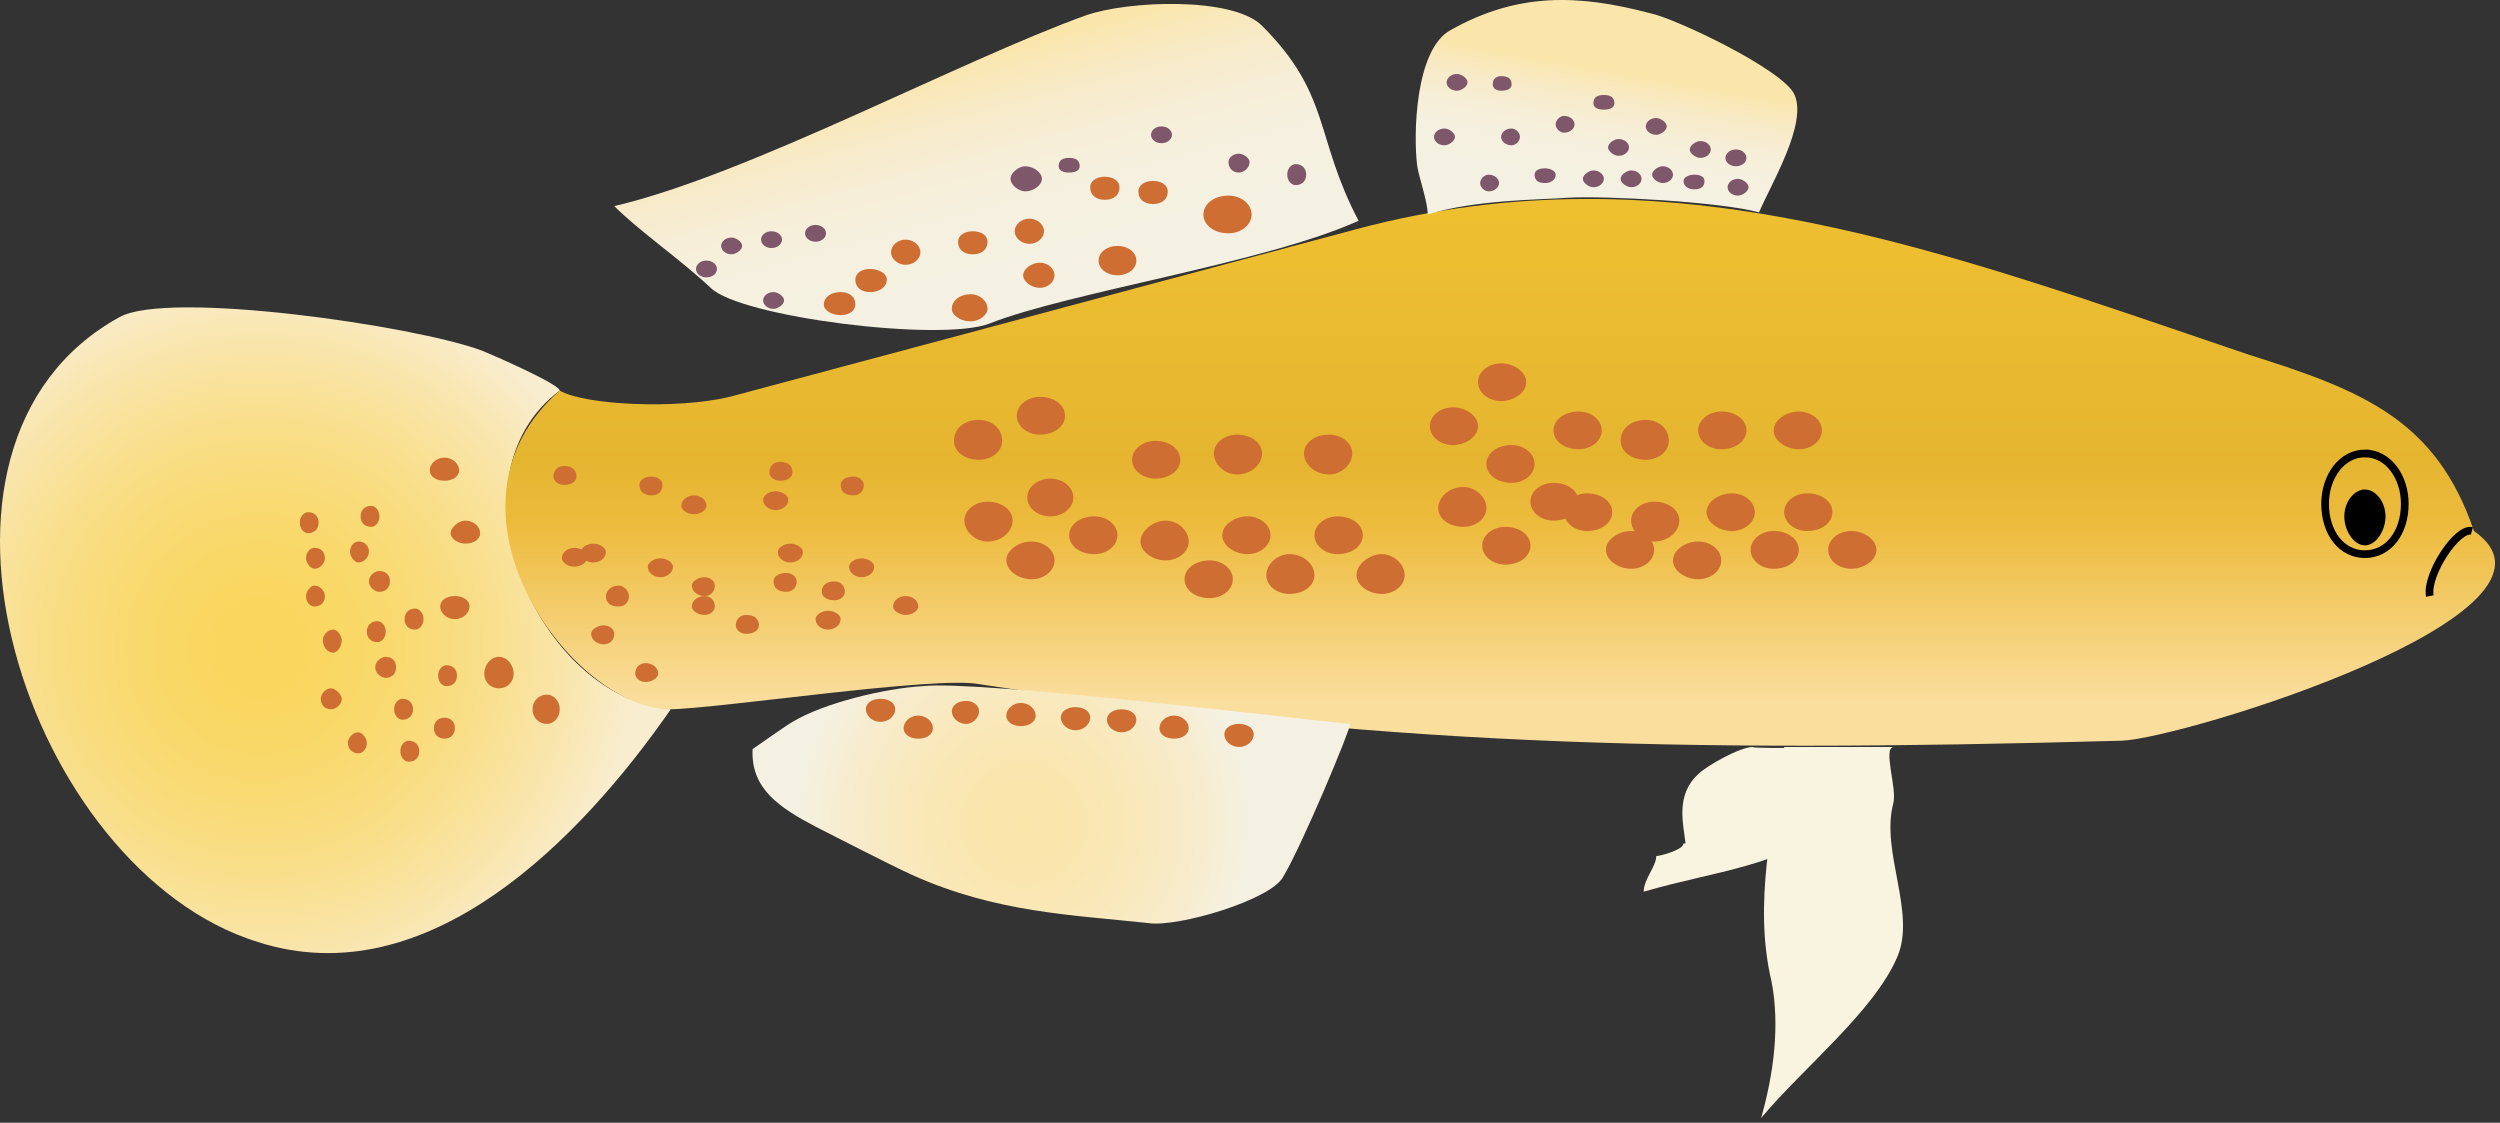 
        <svg xmlns:rdf="http://www.w3.org/1999/02/22-rdf-syntax-ns#" xmlns="http://www.w3.org/2000/svg" xmlns:cc="http://creativecommons.org/ns#" xmlns:xlink="http://www.w3.org/1999/xlink" xmlns:dc="http://purl.org/dc/elements/1.1/" x="0px" y="0px" width="501" height="225" viewBox="0 0 501 225" xml:space="preserve">
            <rect x="0" y="0" width="501" height="225" fill="#333333" stroke="none"/>
            <title>Mogurnda clivicola (Flinders Ranges Mogurnda)</title>
            <desc xmlns:ian_image_library="https://ian.umces.edu/media-library/">
                <ian_image_library:title>Mogurnda clivicola (Flinders Ranges Mogurnda)</ian_image_library:title>
                <ian_image_library:descr>Illustration of Mogurnda clivicola (Flinders Ranges Mogurnda Or Purple Spotted Gudgeon)</ian_image_library:descr>
                <ian_image_library:scene>
                    <ian_image_library:contains>fish, purple, spotted, gudgeon, , Flinders, Ranges, Chordata, Actinopterygii, Perciformes, Eleotridae, Mogurnda, sp. Indo-Pacific, marine, Barcoo, Bulloo mogurnda</ian_image_library:contains>
                    <ian_image_library:when>1999-01-01</ian_image_library:when>
                </ian_image_library:scene>
            </desc>
            
 <defs></defs>
 <radialGradient id="ian_symbols_4d8b8546d52b1064956bbc0bfa96f304" gradientUnits="userSpaceOnUse" cy="-3617.5" cx="-4152.5" gradientTransform="matrix(.817 0 0 .817 3444.7 3085.3)" r="92.19">
  <stop stop-color="#F9D65C" offset="0"/>
  <stop stop-color="#F9D760" offset=".156"/>
  <stop stop-color="#F9D96C" offset=".325"/>
  <stop stop-color="#F9DC7E" offset=".501"/>
  <stop stop-color="#F9E196" offset=".681"/>
  <stop stop-color="#F9E7B4" offset=".863"/>
  <stop stop-color="#F9EDCF" offset="1"/>
 </radialGradient>
 <path d="m96.615 70.282c-13.438-5.039-63.014-12.174-72.678-6.723-46.634 25.633-18.491 110.92 27.736 125.22 34.033 10.919 64.698-20.598 82.756-46.644-26.465-2.1-45.788-46.224-22.258-63.863 0-1.259-13.431-7.147-15.555-7.995z" fill="url(#ian_symbols_4d8b8546d52b1064956bbc0bfa96f304)"/>
 <linearGradient id="ian_symbols_5f16cd445e4ef2b49dbfe3bf4df1b12e" y2="-3604.2" gradientUnits="userSpaceOnUse" x2="-3848.3" gradientTransform="matrix(.817 0 0 .817 3444.7 3085.3)" y1="-3724.6" x1="-3848.3">
  <stop stop-color="#EEC030" offset="0"/>
  <stop stop-color="#E5B530" offset=".51"/>
  <stop stop-color="#EDBB3D" offset=".64"/>
  <stop stop-color="#FADE9D" offset="1"/>
 </linearGradient>
 <path d="m112.17 78.276c5.039 2.938 23.53 3.774 34.033 1.258l125.64-33.614c63.015-16.804 118.06 4.62 178.96 25.21 22.712 7.146 37.409 13.02 44.978 35.281 23.528 16.397-58.409 41.615-70.583 42.024-91.189 2.529-149.58.849-229-11.339-8.819-1.681-52.951 5.042-62.168 5.042-19.76-.42-48.757-40.32-21.86-63.854z" fill="url(#ian_symbols_5f16cd445e4ef2b49dbfe3bf4df1b12e)"/>
 <radialGradient id="ian_symbols_7c74a18c4a5b6fe47da04c6154a8797e" gradientUnits="userSpaceOnUse" cy="-3574.6" cx="-3965.2" gradientTransform="matrix(.817 0 0 .817 3444.7 3085.3)" r="55.638">
  <stop stop-color="#FAE5AB" offset="0"/>
  <stop stop-color="#FAE5AE" offset=".23"/>
  <stop stop-color="#F9E8B9" offset=".48"/>
  <stop stop-color="#F7EBCA" offset=".74"/>
  <stop stop-color="#F5F1E2" offset="1"/>
 </radialGradient>
 <path d="m184.86 137.51c-7.555.433-19.756 3.361-26.045 7.156-.825.409-7.995 5.458-7.995 5.458-.413 7.977 5.471 11.761 12.621 15.542 5.025 2.52 13.865 7.146 19.33 9.665 16.793 7.565 31.923 7.988 47.458 9.668 5.884.836 24.382-4.626 26.897-9.249 3.794-6.3 13.446-29.403 13.446-30.675-9.66-.85-74.38-8.82-85.72-7.57z" fill="url(#ian_symbols_7c74a18c4a5b6fe47da04c6154a8797e)"/>
 <path d="m379.4 161.04c-2.536 9.665 4.619 21.849.839 30.675-4.627 10.923-18.897 22.262-27.317 32.346 2.522-8.826 3.794-18.487 2.104-27.313-3.788-15.958.419-31.93 2.529-47.056h21.846c-2.09.42.84 8.4 0 11.34z" fill="#F9F4DF"/>
 <path d="m340.31 155.16c-4.619 4.21-2.936 10.087-2.522 13.868h-.413c0 1.261-4.612 2.52-5.458 2.52 0 2.103-2.516 4.626-2.516 7.146 14.284-4.207 28.149-5.042 38.659-14.284 3.761-2.946 6.724-10.081 6.724-14.71-2.11 0-23.551.426-23.551 0-2.52-.01-9.24 3.77-10.92 5.45z" fill="#F9F4DF"/>
 <linearGradient id="ian_symbols_12fbd177fdcb95a49d1d43434f587397" y2="-3759" gradientUnits="userSpaceOnUse" x2="-3820.4" gradientTransform="matrix(.817 0 0 .817 3444.7 3085.3)" y1="-3731.1" x1="-3825.3">
  <stop stop-color="#F5F1E2" offset="0"/>
  <stop stop-color="#F5F0DF" offset=".291"/>
  <stop stop-color="#F6EED7" offset=".512"/>
  <stop stop-color="#F7EBCB" offset=".71"/>
  <stop stop-color="#F9E8B9" offset=".893"/>
  <stop stop-color="#FAE5AB" offset="1"/>
 </linearGradient>
 <path d="m352.51 42.562c2.517-5.881 9.658-17.646 7.136-23.529-2.09-5.049-24.375-15.549-28.988-16.388-14.284-3.777-26.465-4.204-39.917 3.361-7.135 3.777-7.555 21.007-6.723 27.314.42 2.519 2.097 7.135 2.097 9.665 9.245-2.942 22.278-2.942 28.149-3.361 7.57-.423 30.67.831 38.24 2.938z" fill="url(#ian_symbols_12fbd177fdcb95a49d1d43434f587397)"/>
 <linearGradient id="ian_symbols_bd8bae5a50568504115125b1ed2308eb" y2="-3760.8" gradientUnits="userSpaceOnUse" x2="-3984.2" gradientTransform="matrix(.817 0 0 .817 3444.7 3085.3)" y1="-3710.3" x1="-3970.6">
  <stop stop-color="#F5F1E2" offset="0"/>
  <stop stop-color="#F5F0DF" offset=".291"/>
  <stop stop-color="#F6EED7" offset=".512"/>
  <stop stop-color="#F7EBCB" offset=".71"/>
  <stop stop-color="#F9E8B9" offset=".893"/>
  <stop stop-color="#FAE5AB" offset="1"/>
 </linearGradient>
 <path d="m272.26 44.243c-8.839-16.807-5.478-25.21-19.343-39.079-5.864-5.888-26.877-5.042-35.291-2.093-25.626 9.239-67.633 31.933-94.531 38.233 5.045 5.042 13.026 10.493 19.33 16.381 5.884 5.874 46.214 10.916 55.885 7.146 15.94-6.297 55.45-12.188 73.94-20.588z" fill="url(#ian_symbols_bd8bae5a50568504115125b1ed2308eb)"/>
 <path stroke="#000" stroke-width="1.542" d="m473.93 90.873c4.626 0 7.987 4.633 7.987 10.084 0 5.888-3.361 10.098-7.987 10.098-4.62 0-7.98-4.21-7.98-10.098 0-5.455 3.36-10.087 7.98-10.087z" fill="none"/>
 <path stroke="#000" stroke-width="1.542" d="m473.93 98.867c1.677 0 3.354 2.09 3.354 4.616 0 2.529-1.678 5.042-3.354 5.042-1.685 0-3.361-2.513-3.361-5.042 0-2.52 1.67-4.613 3.36-4.613z"/>
 <path stroke="#000" stroke-width="1.542" d="m495.36 106.41c-2.942-.832-9.245 8.836-8.421 13.036" fill="none"/>
 <path d="m247.88 87.102c2.942 0 5.032 1.681 5.032 3.771 0 2.114-2.09 4.21-5.032 4.21-2.523 0-4.626-2.097-4.626-4.21.01-2.09 2.11-3.771 4.63-3.771z" fill="#CE6E32"/>
 <path d="m196.2 84.15c2.516 0 4.633 1.681 4.633 4.2 0 2.113-2.117 3.794-4.633 3.794-2.936 0-5.025-1.681-5.025-3.794-.01-2.519 2.08-4.2 5.02-4.2z" fill="#CE6E32"/>
 <path d="m208.4 79.534c2.928 0 5.032 1.681 5.032 3.784s-2.104 3.784-5.032 3.784c-2.53 0-4.64-1.681-4.64-3.784s2.11-3.784 4.64-3.784z" fill="#CE6E32"/>
 <path d="m231.5 88.35c2.949 0 5.039 1.681 5.039 3.794 0 2.09-2.09 3.771-5.039 3.771-2.502 0-4.626-1.681-4.626-3.771 0-2.113 2.12-3.794 4.63-3.794z" fill="#CE6E32"/>
 <path d="m360.48 82.469c2.523 0 4.627 1.681 4.627 3.788 0 2.093-2.104 3.774-4.627 3.774-2.502 0-5.038-1.681-5.038-3.774 0-2.107 2.54-3.788 5.04-3.788z" fill="#CE6E32"/>
 <path d="m344.94 82.469c2.936 0 5.053 1.681 5.053 3.788 0 2.093-2.117 3.774-5.053 3.774-2.521 0-4.626-1.681-4.626-3.774 0-2.107 2.11-3.788 4.63-3.788z" fill="#CE6E32"/>
 <path d="m329.82 84.15c2.516 0 4.612 1.681 4.612 4.2 0 2.113-2.097 3.794-4.612 3.794-2.936 0-5.039-1.681-5.039-3.794 0-2.519 2.1-4.2 5.04-4.2z" fill="#CE6E32"/>
 <path d="m316.37 82.469c2.523 0 4.613 1.681 4.613 3.788 0 2.093-2.09 3.774-4.613 3.774-2.941 0-5.045-1.681-5.045-3.774 0-2.107 2.11-3.788 5.05-3.788z" fill="#CE6E32"/>
 <path d="m300.83 72.811c2.503 0 5.039 1.681 5.039 3.784 0 2.097-2.536 3.784-5.039 3.784-2.522 0-4.633-1.688-4.633-3.784-.01-2.103 2.1-3.784 4.63-3.784z" fill="#CE6E32"/>
 <path d="m291.16 81.627c2.536 0 5.038 1.691 5.038 3.794 0 2.09-2.502 3.771-5.038 3.771-2.523 0-4.613-1.681-4.613-3.771-.01-2.103 2.08-3.794 4.61-3.794z" fill="#CE6E32"/>
 <path d="m266.36 87.102c2.543 0 4.633 1.681 4.633 3.771 0 2.114-2.09 4.21-4.633 4.21-2.941 0-5.038-2.097-5.038-4.21 0-2.09 2.1-3.771 5.04-3.771z" fill="#CE6E32"/>
 <path d="m139.06 99.276c1.258 0 2.523.849 2.523 2.104 0 .849-1.265 1.681-2.523 1.681-1.271 0-2.522-.832-2.522-1.681 0-1.26 1.25-2.104 2.52-2.104z" fill="#CE6E32"/>
 <path d="m113.01 93.392c1.685 0 2.523.842 2.523 2.113 0 .832-.838 1.671-2.523 1.671-1.265 0-2.096-.839-2.096-1.671 0-1.271.83-2.113 2.1-2.113z" fill="#CE6E32"/>
 <path d="m156.29 92.553c1.698 0 2.523.839 2.523 2.104 0 .849-.825 1.681-2.523 1.681-1.257 0-2.109-.832-2.109-1.681 0-1.265.85-2.104 2.11-2.104z" fill="#CE6E32"/>
 <path d="m118.89 108.94c1.271 0 2.523.842 2.523 1.681 0 1.265-1.251 2.104-2.523 2.104-1.265 0-2.522-.839-2.522-2.104 0-.84 1.26-1.68 2.52-1.68z" fill="#CE6E32"/>
 <path d="m130.64 95.505c1.271 0 2.117.832 2.117 1.671 0 1.268-.846 2.1-2.117 2.1-1.664 0-2.502-.832-2.502-2.1 0-.839.84-1.671 2.5-1.671z" fill="#CE6E32"/>
 <path d="m155.44 98.444c1.271 0 2.543.832 2.543 1.681 0 1.254-1.271 2.103-2.543 2.103-1.265 0-2.516-.849-2.516-2.103.01-.844 1.26-1.676 2.52-1.676z" fill="#CE6E32"/>
 <path d="m171 95.505c1.251 0 2.104.832 2.104 1.671 0 1.268-.853 2.1-2.104 2.1-1.691 0-2.536-.832-2.536-2.1 0-.839.85-1.671 2.54-1.671z" fill="#CE6E32"/>
 <path d="m249.98 103.48c2.53 0 4.626 1.684 4.626 3.777 0 2.104-2.097 3.794-4.626 3.794-2.516 0-5.032-1.69-5.032-3.794 0-2.09 2.51-3.78 5.03-3.78z" fill="#CE6E32"/>
 <path d="m197.9 100.54c2.936 0 5.025 1.69 5.025 3.794 0 2.08-2.09 4.193-5.025 4.193-2.536 0-4.633-2.113-4.633-4.193-.01-2.1 2.09-3.79 4.63-3.79z" fill="#CE6E32"/>
 <path d="m210.49 95.915c2.516 0 4.605 1.681 4.605 3.784 0 2.107-2.09 3.784-4.605 3.784-2.523 0-4.62-1.677-4.62-3.784-.01-2.101 2.09-3.781 4.61-3.781z" fill="#CE6E32"/>
 <path d="m233.59 104.33c2.522 0 4.633 2.08 4.633 4.193 0 2.097-2.11 3.777-4.633 3.777-2.502 0-5.025-1.681-5.025-3.777 0-2.11 2.52-4.19 5.03-4.19z" fill="#CE6E32"/>
 <path d="m362.16 98.867c2.942 0 5.06 1.671 5.06 3.771 0 2.104-2.117 3.774-5.06 3.774-2.522 0-4.612-1.671-4.612-3.774 0-2.1 2.09-3.773 4.61-3.773z" fill="#CE6E32"/>
 <path d="m347.05 98.867c2.523 0 4.612 1.671 4.612 3.771 0 2.104-2.089 3.774-4.612 3.774-2.536 0-5.059-1.671-5.059-3.774 0-2.1 2.52-3.773 5.06-3.773z" fill="#CE6E32"/>
 <path d="m331.49 100.54c2.936 0 5.046 1.69 5.046 3.794 0 2.08-2.11 4.193-5.046 4.193-2.522 0-4.612-2.113-4.612-4.193 0-2.1 2.09-3.79 4.61-3.79z" fill="#CE6E32"/>
 <path d="m318.05 98.867c2.929 0 5.038 1.671 5.038 3.771 0 2.104-2.109 3.774-5.038 3.774-2.522 0-4.626-1.671-4.626-3.774.01-2.1 2.11-3.773 4.63-3.773z" fill="#CE6E32"/>
 <path d="m302.92 89.192c2.517 0 4.606 1.681 4.606 3.794 0 2.097-2.09 3.777-4.606 3.777-2.935 0-5.045-1.681-5.045-3.777 0-2.113 2.11-3.794 5.04-3.794z" fill="#CE6E32"/>
 <path d="m293.27 97.595c2.517 0 4.613 2.104 4.613 4.21 0 2.093-2.097 3.774-4.613 3.774-2.948 0-5.045-1.681-5.045-3.774 0-2.101 2.1-4.205 5.05-4.205z" fill="#CE6E32"/>
 <path d="m268.05 103.48c2.948 0 5.052 1.684 5.052 3.777 0 2.104-2.104 3.794-5.052 3.794-2.503 0-4.626-1.69-4.626-3.794 0-2.09 2.12-3.78 4.63-3.78z" fill="#CE6E32"/>
 <path d="m141.15 115.67c1.271 0 2.096.835 2.096 1.684 0 1.245-.825 2.093-2.096 2.093-1.251 0-2.509-.849-2.509-2.093 0-.84 1.26-1.68 2.51-1.68z" fill="#CE6E32"/>
 <path d="m115.11 109.78c1.265 0 2.522.839 2.522 2.104 0 .839-1.258 1.681-2.522 1.681-1.258 0-2.509-.842-2.509-1.681 0-1.26 1.25-2.1 2.51-2.1z" fill="#CE6E32"/>
 <path d="m158.38 108.94c1.271 0 2.523.842 2.523 1.681 0 1.265-1.251 2.104-2.523 2.104-1.251 0-2.509-.839-2.509-2.104 0-.84 1.26-1.68 2.51-1.68z" fill="#CE6E32"/>
 <path d="m120.99 125.32c1.265 0 2.103.849 2.103 1.691 0 1.258-.838 2.103-2.103 2.103-1.259 0-2.523-.845-2.523-2.103 0-.84 1.26-1.69 2.52-1.69z" fill="#CE6E32"/>
 <path d="m132.34 111.89c1.258 0 2.523.839 2.523 1.681 0 1.258-1.265 2.104-2.523 2.104-1.271 0-2.522-.845-2.522-2.104 0-.85 1.25-1.68 2.52-1.68z" fill="#CE6E32"/>
 <path d="m157.55 114.82c1.258 0 2.096.845 2.096 1.681 0 1.258-.838 2.093-2.096 2.093-1.685 0-2.523-.835-2.523-2.093 0-.83.84-1.68 2.52-1.68z" fill="#CE6E32"/>
 <path d="m172.67 111.89c1.271 0 2.522.839 2.522 1.681 0 1.258-1.251 2.104-2.522 2.104-1.258 0-2.509-.845-2.509-2.104 0-.85 1.25-1.68 2.51-1.68z" fill="#CE6E32"/>
 <path d="m258.39 111.05c2.929 0 5.026 2.09 5.026 4.193 0 2.107-2.097 3.784-5.026 3.784-2.522 0-4.626-1.677-4.626-3.784.01-2.1 2.11-4.19 4.63-4.19z" fill="#CE6E32"/>
 <path d="m206.71 108.52c2.522 0 4.619 1.681 4.619 3.777 0 2.114-2.097 3.784-4.619 3.784-2.516 0-5.039-1.67-5.039-3.784 0-2.09 2.52-3.78 5.04-3.78z" fill="#CE6E32"/>
 <path d="m219.32 103.48c2.522 0 4.619 1.684 4.619 3.777 0 2.104-2.097 3.794-4.619 3.794-2.942 0-5.052-1.69-5.052-3.794-.01-2.09 2.1-3.78 5.05-3.78z" fill="#CE6E32"/>
 <path d="m242.43 112.3c2.522 0 4.626 1.681 4.626 3.784 0 2.1-2.104 3.781-4.626 3.781-2.956 0-5.046-1.681-5.046-3.781s2.09-3.78 5.05-3.78z" fill="#CE6E32"/>
 <path d="m370.99 106.41c2.522 0 5.045 1.69 5.045 3.794 0 2.097-2.522 3.777-5.045 3.777-2.529 0-4.626-1.681-4.626-3.777-.01-2.1 2.09-3.79 4.62-3.79z" fill="#CE6E32"/>
 <path d="m355.44 106.41c2.942 0 5.038 1.69 5.038 3.794 0 2.097-2.096 3.777-5.038 3.777-2.522 0-4.612-1.681-4.612-3.777 0-2.1 2.09-3.79 4.61-3.79z" fill="#CE6E32"/>
 <path d="m340.31 108.52c2.537 0 4.626 1.681 4.626 3.777 0 2.114-2.089 3.784-4.626 3.784-2.522 0-5.045-1.67-5.045-3.784.01-2.09 2.53-3.78 5.05-3.78z" fill="#CE6E32"/>
 <path d="m326.88 106.41c2.522 0 4.612 1.69 4.612 3.794 0 2.097-2.09 3.777-4.612 3.777-2.536 0-5.045-1.681-5.045-3.777 0-2.1 2.5-3.79 5.04-3.79z" fill="#CE6E32"/>
 <path d="m311.32 96.764c2.936 0 5.045 1.681 5.045 3.774 0 2.1-2.109 3.794-5.045 3.794-2.516 0-4.619-1.694-4.619-3.794 0-2.096 2.11-3.776 4.62-3.776z" fill="#CE6E32"/>
 <path d="m301.67 105.58c2.936 0 5.039 1.681 5.039 3.784 0 2.1-2.104 3.781-5.039 3.781-2.522 0-4.633-1.681-4.633-3.781-.01-2.1 2.1-3.78 4.63-3.78z" fill="#CE6E32"/>
 <path d="m276.88 111.05c2.522 0 4.612 2.09 4.612 4.193 0 2.107-2.09 3.784-4.612 3.784-2.523 0-5.039-1.677-5.039-3.784 0-2.1 2.52-4.19 5.04-4.19z" fill="#CE6E32"/>
 <path d="m149.56 123.23c1.671 0 2.523.845 2.523 2.093 0 .849-.852 1.691-2.523 1.691-1.257 0-2.109-.842-2.109-1.691.01-1.25.86-2.09 2.11-2.09z" fill="#CE6E32"/>
 <path d="m123.95 117.35c1.238 0 2.09 1.245 2.09 2.093 0 1.268-.853 2.1-2.09 2.1-1.697 0-2.536-.832-2.536-2.1.01-.84.85-2.09 2.54-2.09z" fill="#CE6E32"/>
 <path d="m167.22 116.51c1.245 0 2.09.849 2.09 2.093 0 .849-.845 1.69-2.09 1.69-1.691 0-2.53-.842-2.53-1.69 0-1.25.84-2.09 2.53-2.09z" fill="#CE6E32"/>
 <path d="m129.4 132.89c1.238 0 2.509.842 2.509 2.1 0 .846-1.271 1.684-2.509 1.684-1.265 0-2.096-.838-2.096-1.684.01-1.25.84-2.1 2.1-2.1z" fill="#CE6E32"/>
 <path d="m141.15 119.45c1.271 0 2.096.842 2.096 2.1 0 .845-.825 1.681-2.096 1.681-1.251 0-2.509-.835-2.509-1.681 0-1.26 1.26-2.1 2.51-2.1z" fill="#CE6E32"/>
 <path d="m165.94 122.39c1.278 0 2.523.835 2.523 1.681 0 1.248-1.245 2.097-2.523 2.097-1.251 0-2.502-.849-2.502-2.097 0-.84 1.25-1.68 2.5-1.68z" fill="#CE6E32"/>
 <path d="m181.5 119.45c1.271 0 2.523.842 2.523 2.1 0 .845-1.251 1.681-2.523 1.681-1.251 0-2.523-.835-2.523-1.681-.01-1.26 1.26-2.1 2.52-2.1z" fill="#CE6E32"/>
 <path d="m246.19 39.201c2.529 0 4.633 1.681 4.633 3.784 0 2.09-2.104 3.771-4.633 3.771-2.936 0-5.025-1.681-5.025-3.771.01-2.103 2.1-3.784 5.03-3.784z" fill="#CE6E32"/>
 <path d="m223.94 49.281c2.104 0 3.788 1.258 3.788 2.939s-1.684 2.952-3.788 2.952c-2.097 0-3.781-1.271-3.781-2.952s1.68-2.939 3.78-2.939z" fill="#CE6E32"/>
 <path d="m208.4 52.643c1.67 0 2.928 1.258 2.928 2.529 0 1.258-1.258 2.513-2.928 2.513-1.691 0-3.362-1.255-3.362-2.513 0-1.271 1.67-2.529 3.36-2.529z" fill="#CE6E32"/>
 <path d="m194.54 58.953c1.664 0 3.361 1.248 3.361 2.942 0 1.248-1.697 2.513-3.361 2.513-2.124 0-3.794-1.265-3.794-2.513-.01-1.694 1.66-2.942 3.79-2.942z" fill="#CE6E32"/>
 <path d="m194.95 46.346c1.677 0 2.949.832 2.949 2.09 0 1.681-1.271 2.526-2.949 2.526-1.684 0-2.949-.846-2.949-2.526 0-1.258 1.26-2.09 2.95-2.09z" fill="#CE6E32"/>
 <path d="m206.28 43.817c1.684 0 2.949 1.258 2.949 2.529 0 1.258-1.265 2.513-2.949 2.513-1.698 0-2.935-1.255-2.935-2.513.01-1.271 1.24-2.529 2.94-2.529z" fill="#CE6E32"/>
 <path d="m181.5 48.017c1.677 0 2.956 1.265 2.956 2.523s-1.278 2.529-2.956 2.529c-1.67 0-2.942-1.271-2.942-2.529-.01-1.259 1.26-2.523 2.94-2.523z" fill="#CE6E32"/>
 <path d="m174.36 53.901c1.67 0 3.361.849 3.361 2.104 0 1.681-1.691 2.529-3.361 2.529-1.691 0-2.949-.849-2.949-2.529 0-1.255 1.26-2.104 2.95-2.104z" fill="#CE6E32"/>
 <path d="m221.41 35.417c1.678 0 2.936.846 2.936 2.104 0 1.681-1.258 2.523-2.936 2.523-1.677 0-2.935-.842-2.935-2.523 0-1.259 1.26-2.104 2.93-2.104z" fill="#CE6E32"/>
 <path d="m231.08 36.262c1.664 0 2.935.832 2.935 2.089 0 1.691-1.271 2.53-2.935 2.53-1.698 0-2.949-.839-2.949-2.53.01-1.257 1.26-2.089 2.95-2.089z" fill="#CE6E32"/>
 <path d="m168.46 58.534c1.698 0 2.948.832 2.948 2.513 0 1.258-1.25 2.097-2.948 2.097-1.664 0-3.362-.839-3.362-2.097 0-1.681 1.7-2.513 3.36-2.513z" fill="#CE6E32"/>
 <path d="m205.44 33.32c1.691 0 3.361 1.261 3.361 2.519 0 1.255-1.67 2.512-3.361 2.512-1.245 0-2.929-1.257-2.929-2.512 0-1.257 1.68-2.519 2.93-2.519z" fill="#7E576A"/>
 <path d="m214.26 31.643c1.265 0 2.11.412 2.11 1.677 0 .839-.845 1.261-2.11 1.261-1.258 0-2.104-.422-2.104-1.261 0-1.265.84-1.677 2.1-1.677z" fill="#7E576A"/>
 <path d="m232.75 25.332c1.271 0 2.11.833 2.11 1.681 0 .846-.839 1.681-2.11 1.681-1.251 0-2.09-.835-2.09-1.681 0-.848.84-1.681 2.09-1.681z" fill="#7E576A"/>
 <path d="m248.31 30.797c.839 0 2.104.846 2.104 1.681 0 1.254-1.265 2.104-2.104 2.104-1.258 0-2.117-.849-2.117-2.104 0-.835.86-1.681 2.12-1.681z" fill="#7E576A"/>
 <path d="m259.65 32.887c1.271 0 2.11.845 2.11 2.117 0 1.258-.839 2.09-2.11 2.09-.839 0-1.684-.832-1.684-2.09-.01-1.272.84-2.117 1.68-2.117z" fill="#7E576A"/>
 <path d="m163.44 45.075c1.251 0 2.09.845 2.09 1.681 0 .849-.839 1.681-2.09 1.681-1.271 0-2.11-.832-2.11-1.681 0-.836.84-1.681 2.11-1.681z" fill="#7E576A"/>
 <path d="m155.03 58.534c.838 0 2.096.832 2.096 1.667 0 .846-1.258 1.694-2.096 1.694-1.265 0-2.104-.849-2.104-1.694 0-.835.84-1.667 2.1-1.667z" fill="#7E576A"/>
 <path d="m146.63 47.604c.826 0 2.097.832 2.097 1.677 0 .835-1.271 1.681-2.097 1.681-1.265 0-2.116-.846-2.116-1.681 0-.845.85-1.677 2.12-1.677z" fill="#7E576A"/>
 <path d="m154.6 46.346c1.271 0 2.117.832 2.117 1.67 0 .842-.846 1.691-2.117 1.691-1.245 0-2.083-.849-2.083-1.691-.01-.838.83-1.67 2.08-1.67z" fill="#7E576A"/>
 <path d="m141.58 52.22c1.258 0 2.097.849 2.097 1.681 0 .849-.839 1.691-2.097 1.691-1.265 0-2.103-.842-2.103-1.691 0-.832.84-1.681 2.1-1.681z" fill="#7E576A"/>
 <path d="m302.92 25.755c.853 0 1.678.832 1.678 1.681 0 .832-.825 1.68-1.678 1.68-1.258 0-2.097-.848-2.097-1.68.01-.849.85-1.681 2.1-1.681z" fill="#7E576A"/>
 <path d="m313.43 23.226c1.258 0 2.104.849 2.104 1.691 0 .839-.846 1.67-2.104 1.67-.839 0-1.678-.832-1.678-1.67 0-.842.84-1.691 1.68-1.691z" fill="#7E576A"/>
 <path d="m324.34 27.859c1.271 0 2.11.835 2.11 1.667 0 .849-.839 1.694-2.11 1.694-.825 0-2.09-.845-2.09-1.694 0-.832 1.27-1.667 2.09-1.667z" fill="#7E576A"/>
 <path d="m298.3 35.004c1.258 0 2.11.835 2.11 1.677 0 .839-.853 1.67-2.11 1.67-.839 0-1.678-.832-1.678-1.67.01-.842.85-1.677 1.68-1.677z" fill="#7E576A"/>
 <path d="m309.65 33.732c.832 0 2.104.427 2.104 1.271 0 1.258-1.271 1.677-2.104 1.677-1.258 0-2.116-.419-2.116-1.677 0-.844.86-1.271 2.12-1.271z" fill="#7E576A"/>
 <path d="m319.31 34.159c1.252 0 2.104.845 2.104 1.68 0 .842-.852 1.681-2.104 1.681-.839 0-2.11-.839-2.11-1.681 0-.835 1.27-1.68 2.11-1.68z" fill="#7E576A"/>
 <path d="m326.88 34.159c1.258 0 2.09.845 2.09 1.68 0 .842-.832 1.681-2.09 1.681-.853 0-2.104-.839-2.104-1.681 0-.835 1.25-1.68 2.1-1.68z" fill="#7E576A"/>
 <path d="m333.18 33.32c1.251 0 2.09.839 2.09 1.684 0 .835-.839 1.677-2.09 1.677-.846 0-2.09-.842-2.09-1.677 0-.845 1.24-1.684 2.09-1.684z" fill="#7E576A"/>
 <path d="m289.47 25.755c.846 0 2.11.832 2.11 1.681 0 .832-1.265 1.68-2.11 1.68-1.251 0-2.097-.848-2.097-1.68.01-.849.85-1.681 2.1-1.681z" fill="#7E576A"/>
 <path d="m300.83 15.259c1.252 0 2.097.412 2.097 1.67 0 .849-.845 1.254-2.097 1.254-.838 0-1.684-.406-1.684-1.254-.01-1.258.84-1.67 1.68-1.67z" fill="#7E576A"/>
 <path d="m291.99 14.826c.839 0 2.104.845 2.104 1.68 0 .845-1.265 1.677-2.104 1.677-1.258 0-2.09-.832-2.09-1.677 0-.835.84-1.68 2.09-1.68z" fill="#7E576A"/>
 <path d="m331.92 23.652c.846 0 2.091.845 2.091 1.68 0 .833-1.245 1.681-2.091 1.681-1.265 0-2.103-.849-2.103-1.681 0-.835.83-1.68 2.1-1.68z" fill="#7E576A"/>
 <path d="m321.42 19.033c1.258 0 2.104.422 2.104 1.681 0 .832-.846 1.258-2.104 1.258s-2.104-.426-2.104-1.258c-.01-1.259.84-1.681 2.1-1.681z" fill="#7E576A"/>
 <path d="m340.74 28.268c1.245 0 2.104.848 2.104 1.68 0 .849-.859 1.695-2.104 1.695-.852 0-2.116-.846-2.116-1.695.01-.832 1.27-1.68 2.12-1.68z" fill="#7E576A"/>
 <path d="m339.49 35.004c1.258 0 2.091.413 2.091 1.258 0 1.258-.833 1.68-2.091 1.68-.858 0-2.11-.422-2.11-1.68 0-.845 1.25-1.258 2.11-1.258z" fill="#7E576A"/>
 <path d="m347.87 29.948c1.271 0 2.117.849 2.117 1.695 0 .835-.846 1.677-2.117 1.677-1.244 0-2.09-.842-2.09-1.677 0-.846.85-1.695 2.09-1.695z" fill="#7E576A"/>
 <path d="m348.3 35.839c.845 0 2.109.842 2.109 1.681 0 .832-1.265 1.681-2.109 1.681-1.252 0-2.091-.849-2.091-1.681 0-.839.84-1.681 2.09-1.681z" fill="#7E576A"/>
 <path d="m184.02 143.4c1.677 0 2.935 1.265 2.935 2.513 0 1.268-1.258 2.114-2.935 2.114-1.684 0-2.942-.846-2.942-2.114 0-1.25 1.25-2.51 2.94-2.51z" fill="#CE6E32"/>
 <path d="m193.68 140.46c1.271 0 2.523.845 2.523 2.093 0 1.268-1.251 2.523-2.523 2.523-1.677 0-2.935-1.255-2.935-2.523 0-1.25 1.26-2.09 2.94-2.09z" fill="#CE6E32"/>
 <path d="m204.58 140.87c1.698 0 2.969 1.268 2.969 2.529 0 1.265-1.271 2.107-2.969 2.107-1.664 0-2.915-.842-2.915-2.107.01-1.26 1.26-2.53 2.92-2.53z" fill="#CE6E32"/>
 <path d="m215.53 141.71c1.684 0 2.949.839 2.949 2.107 0 1.255-1.265 2.526-2.949 2.526-1.677 0-2.936-1.271-2.936-2.526 0-1.27 1.26-2.11 2.94-2.11z" fill="#CE6E32"/>
 <path d="m224.77 142.14c1.684 0 2.949.846 2.949 2.093 0 1.275-1.265 2.53-2.949 2.53s-2.936-1.255-2.936-2.53c.01-1.25 1.26-2.09 2.94-2.09z" fill="#CE6E32"/>
 <path d="m235.28 143.4c1.684 0 2.935 1.265 2.935 2.513 0 1.268-1.251 2.114-2.935 2.114-1.698 0-2.929-.846-2.929-2.114.01-1.25 1.24-2.51 2.93-2.51z" fill="#CE6E32"/>
 <path d="m248.31 145.07c1.67 0 2.936.838 2.936 2.106 0 1.255-1.265 2.516-2.936 2.516-1.691 0-2.949-1.261-2.949-2.516 0-1.27 1.26-2.11 2.95-2.11z" fill="#CE6E32"/>
 <path d="m176.46 140.04c1.67 0 2.942.832 2.942 2.1 0 1.261-1.271 2.526-2.942 2.526-1.69 0-2.942-1.265-2.942-2.526 0-1.27 1.25-2.1 2.94-2.1z" fill="#CE6E32"/>
 <path d="m89.067 91.711c1.664 0 2.949 1.275 2.949 2.522 0 1.271-1.285 2.104-2.949 2.104-1.697 0-2.935-.832-2.935-2.104 0-1.247 1.238-2.522 2.935-2.522z" fill="#CE6E32"/>
 <path d="m93.254 104.33c1.69 0 2.962 1.248 2.962 2.513 0 1.258-1.272 2.097-2.962 2.097-1.238 0-2.935-.839-2.935-2.097 0-1.26 1.697-2.51 2.935-2.51z" fill="#CE6E32"/>
 <path d="m91.158 119.45c1.697 0 2.935.842 2.935 2.1 0 1.261-1.238 2.526-2.935 2.526-1.665 0-2.936-1.265-2.936-2.526 0-1.26 1.271-2.1 2.936-2.1z" fill="#CE6E32"/>
 <path d="m99.977 131.63c1.691 0 2.955 1.681 2.955 3.361 0 1.684-1.264 2.949-2.955 2.949-1.67 0-2.935-1.265-2.935-2.949.002-1.68 1.266-3.36 2.937-3.36z" fill="#CE6E32"/>
 <path d="m109.65 139.2c1.265 0 2.522 1.258 2.522 2.938s-1.258 2.936-2.522 2.936c-1.685 0-2.929-1.255-2.929-2.936s1.24-2.94 2.93-2.94z" fill="#CE6E32"/>
 <path d="m81.912 148.44c1.265 0 2.117.849 2.117 2.106 0 1.255-.853 2.104-2.117 2.104-.838 0-1.677-.849-1.677-2.104-.001-1.27.838-2.11 1.677-2.11z" fill="#CE6E32"/>
 <path d="m80.667 140.04c1.244 0 2.103.832 2.103 2.1 0 1.261-.859 2.093-2.103 2.093-.852 0-1.685-.832-1.685-2.093.001-1.27.833-2.1 1.685-2.1z" fill="#CE6E32"/>
 <path d="m77.299 131.63c1.258 0 2.089.846 2.089 2.104s-.832 2.104-2.089 2.104c-.846 0-2.104-.846-2.104-2.104s1.259-2.1 2.104-2.1z" fill="#CE6E32"/>
 <path d="m75.622 124.48c.832 0 1.677.839 1.677 2.121 0 1.248-.846 2.09-1.677 2.09-1.258 0-2.11-.842-2.11-2.09 0-1.28.852-2.12 2.11-2.12z" fill="#CE6E32"/>
 <path d="m76.028 114.42c1.271 0 2.116.832 2.116 2.09s-.845 2.093-2.116 2.093c-.832 0-2.09-.835-2.09-2.093 0-1.26 1.258-2.09 2.09-2.09z" fill="#CE6E32"/>
 <path d="m74.364 101.38c.832 0 1.664.849 1.664 2.104 0 1.258-.832 2.097-1.664 2.097-1.271 0-2.104-.839-2.104-2.097 0-1.25.833-2.1 2.104-2.1z" fill="#CE6E32"/>
 <path d="m71.834 108.52c1.258 0 2.103.839 2.103 2.097 0 .842-.845 2.104-2.103 2.104-.832 0-1.691-1.262-1.691-2.104.001-1.26.859-2.1 1.691-2.1z" fill="#CE6E32"/>
 <path d="m89.067 143.82c1.251 0 2.09.846 2.09 2.093 0 1.268-.839 2.114-2.09 2.114-1.271 0-2.11-.846-2.11-2.114 0-1.25.839-2.09 2.11-2.09z" fill="#CE6E32"/>
 <path d="m89.493 133.31c1.238 0 2.09.835 2.09 2.104 0 1.261-.853 2.093-2.09 2.093-.852 0-1.697-.832-1.697-2.093 0-1.26.846-2.1 1.697-2.1z" fill="#CE6E32"/>
 <path d="m83.176 121.96c.853 0 1.691.849 1.691 2.113 0 1.248-.838 2.097-1.691 2.097-1.265 0-2.103-.849-2.103-2.097 0-1.26.839-2.11 2.103-2.11z" fill="#CE6E32"/>
 <path d="m66.782 126.17c.858 0 1.697 1.265 1.697 2.1 0 1.261-.839 2.526-1.697 2.526-1.245 0-2.09-1.265-2.09-2.526 0-.83.846-2.1 2.09-2.1z" fill="#CE6E32"/>
 <path d="m63.008 117.35c1.271 0 2.11 1.245 2.11 2.093 0 1.268-.839 2.1-2.11 2.1-.832 0-1.677-.832-1.677-2.1 0-.84.845-2.09 1.677-2.09z" fill="#CE6E32"/>
 <path d="m63.008 109.78c1.271 0 2.11.839 2.11 2.104 0 .839-.839 2.097-2.11 2.097-.832 0-1.677-1.258-1.677-2.097 0-1.26.845-2.1 1.677-2.1z" fill="#CE6E32"/>
 <path d="m61.757 102.64c1.251 0 2.09.846 2.09 2.104 0 1.271-.839 2.104-2.09 2.104-.839 0-1.677-.832-1.677-2.104 0-1.26.838-2.1 1.677-2.1z" fill="#CE6E32"/>
 <path d="m66.37 137.94c.845 0 2.109 1.258 2.109 2.097 0 1.265-1.265 2.1-2.109 2.1-1.251 0-2.09-.835-2.09-2.1 0-.84.839-2.1 2.09-2.1z" fill="#CE6E32"/>
 <path d="m71.834 146.76c.832 0 1.677 1.265 1.677 2.096 0 1.265-.846 2.107-1.677 2.107-1.258 0-2.117-.842-2.117-2.107 0-.83.860-2.1 2.117-2.1z" fill="#CE6E32"/>
</svg>
